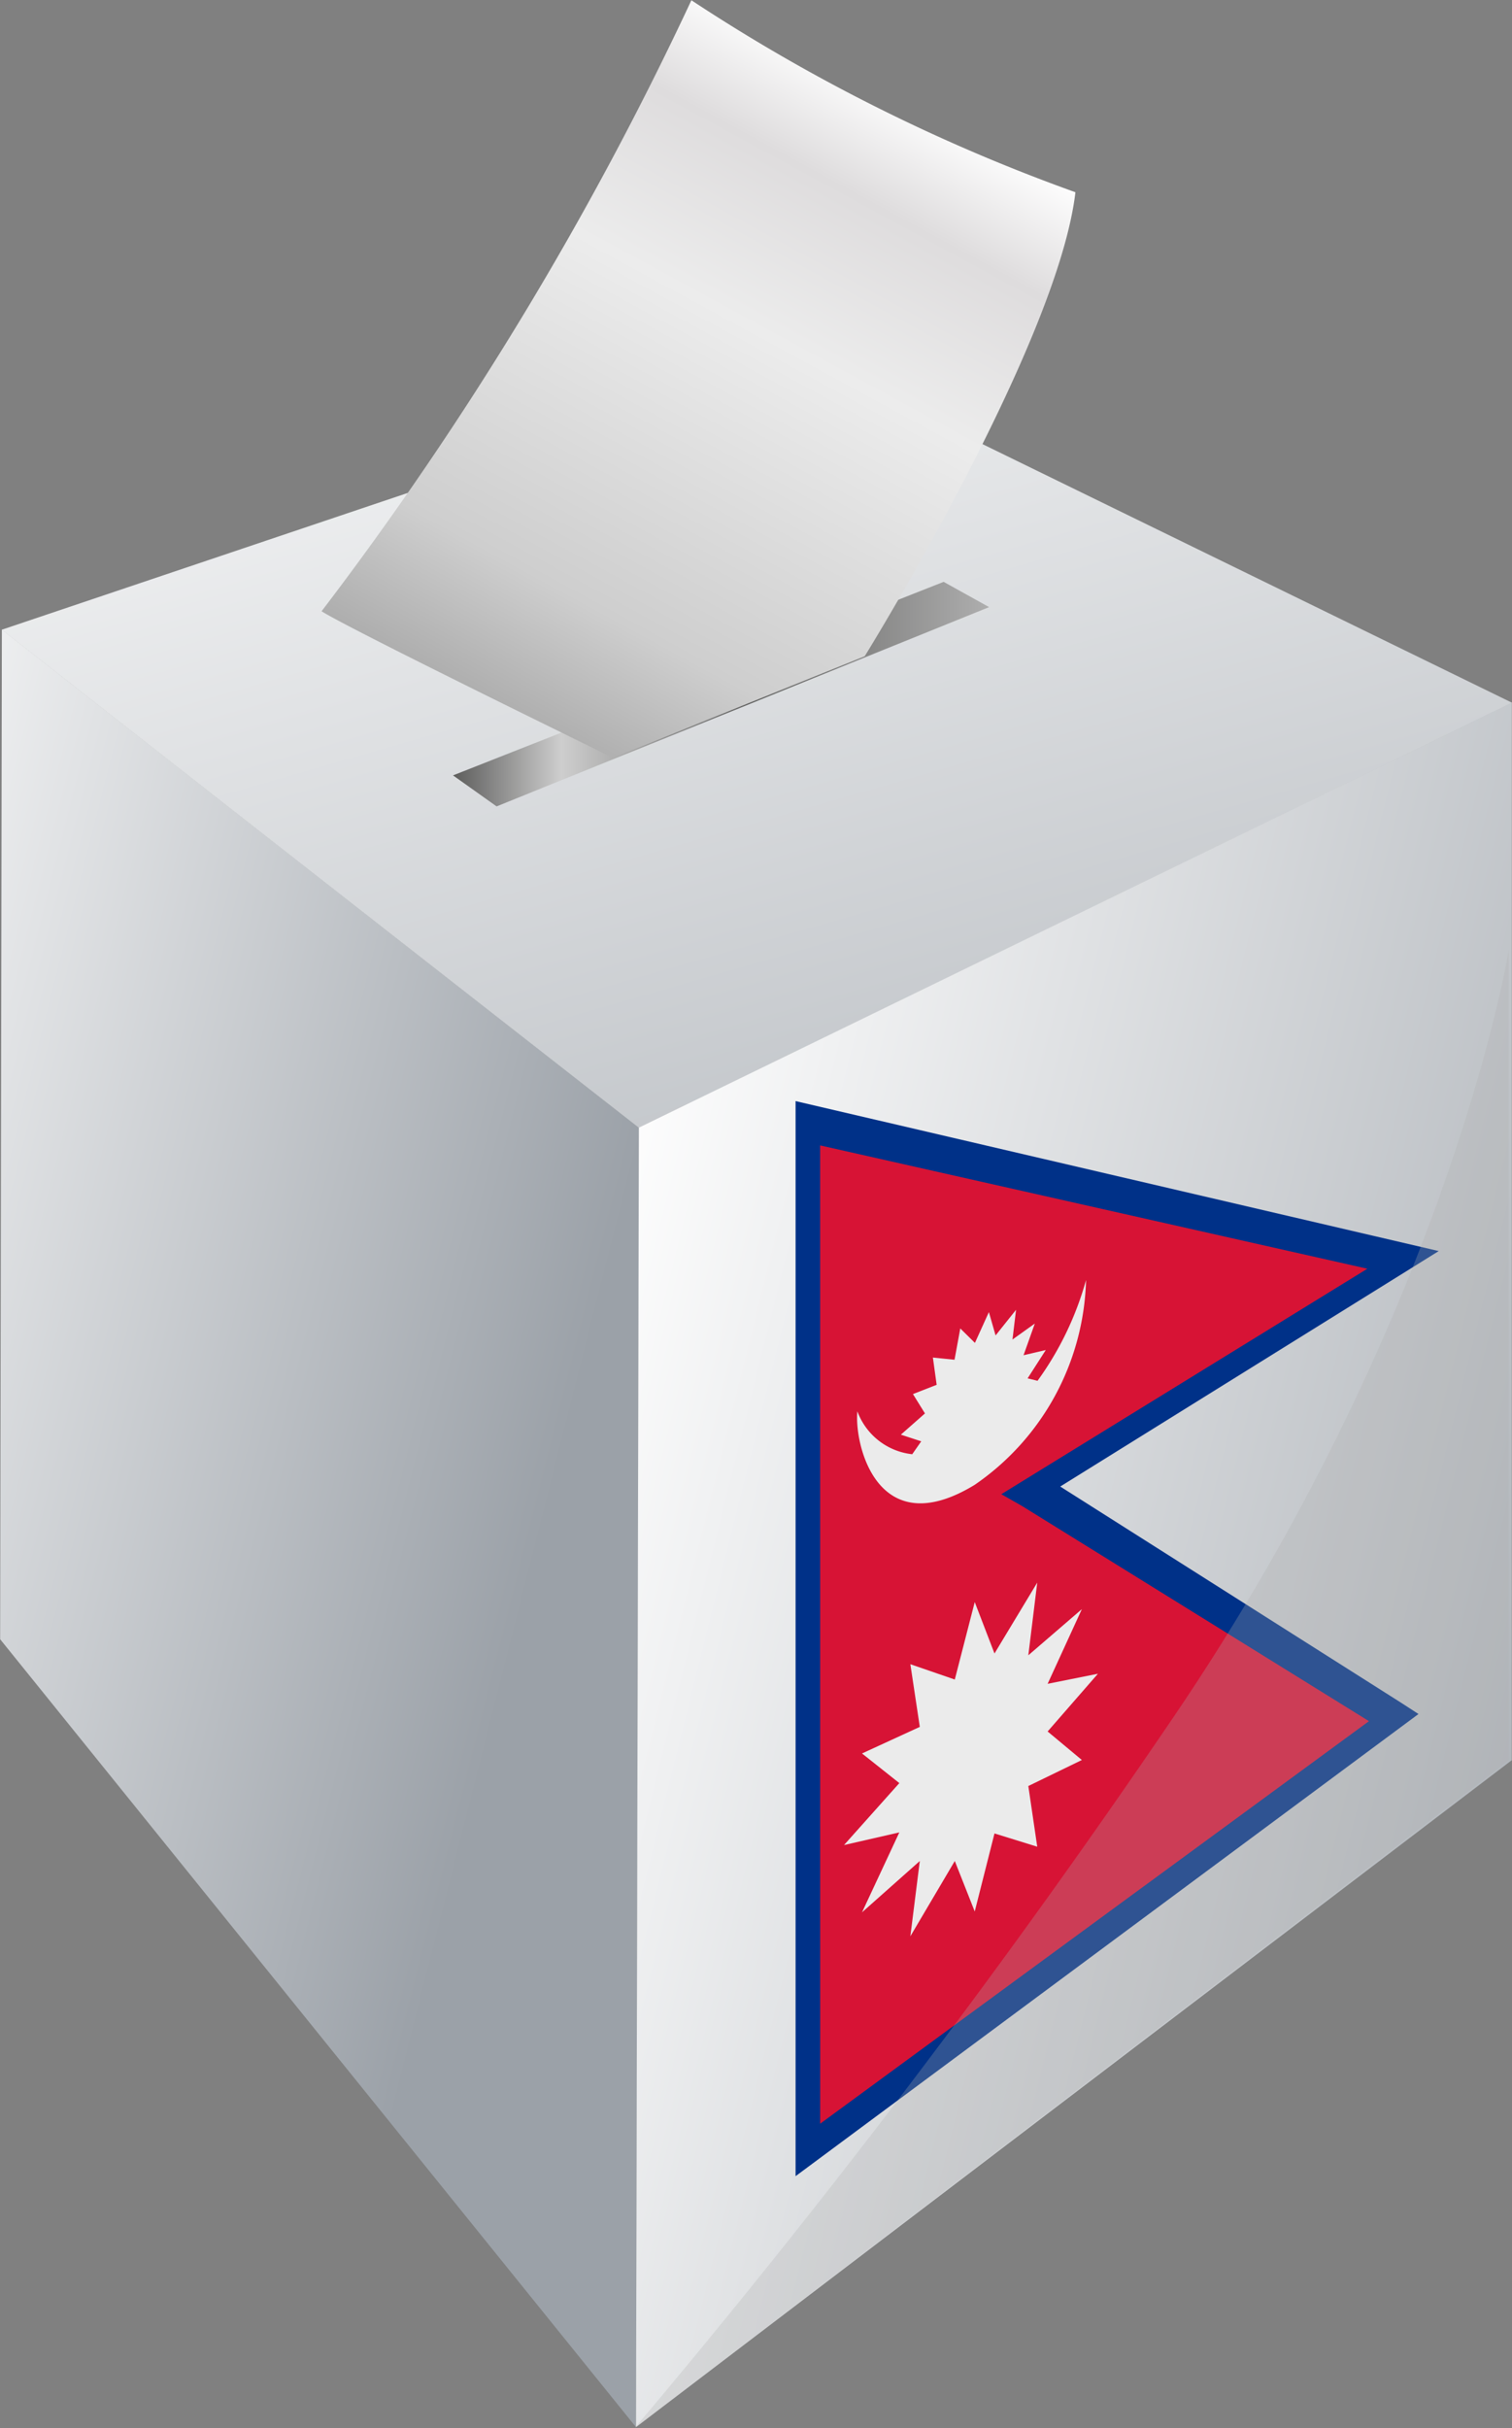 <svg xmlns="http://www.w3.org/2000/svg" xmlns:xlink="http://www.w3.org/1999/xlink" width="40.182" height="64.507" viewBox="0 0 40.182 64.507"><rect x="0" y="0" width="40.182" height="64.507" fill="#808080" stroke="none"/><defs><linearGradient id="a" x1="-0.208" y1="-0.086" x2="0.771" y2="0.612" gradientUnits="objectBoundingBox"><stop offset="0" stop-color="#fff"/><stop offset="1" stop-color="#9ba1a8"/></linearGradient><linearGradient id="b" x1="0.126" y1="-0.249" x2="1.198" y2="1.613" xlink:href="#a"/><linearGradient id="c" y1="0.5" x2="1" y2="0.5" gradientUnits="objectBoundingBox"><stop offset="0" stop-color="#fff"/><stop offset="0" stop-color="#5d5d5c"/><stop offset="0.202" stop-color="#cecece"/><stop offset="0.552" stop-color="#616160"/><stop offset="1" stop-color="#aeaeae"/></linearGradient><linearGradient id="d" x1="-0.032" y1="0.241" x2="1.243" y2="0.861" xlink:href="#a"/><linearGradient id="e" x1="0.761" y1="0.093" x2="0.296" y2="0.964" gradientUnits="objectBoundingBox"><stop offset="0.018" stop-color="#fff"/><stop offset="0.172" stop-color="#dedcdd"/><stop offset="0.393" stop-color="#ececec"/><stop offset="0.822" stop-color="#cecece"/><stop offset="1" stop-color="#aeaeae"/></linearGradient><linearGradient id="f" x1="-2.653" y1="0.5" x2="-2.65" y2="0.5" gradientUnits="objectBoundingBox"><stop offset="0" stop-color="#fff"/><stop offset="0.202" stop-color="#cecece"/><stop offset="0.552" stop-color="#616160"/><stop offset="1" stop-color="#aeaeae"/></linearGradient></defs><g transform="translate(-400.613 -176.618)"><g transform="translate(400.613 186.137)"><path d="M417.517,1094.946l-16.9-20.933.046-26.821,16.933,13.233Z" transform="translate(-400.613 -1039.985)" fill="url(#a)"/><path d="M419.945,692.531,403.012,679.3l21.4-7.208,18.74,9.149Z" transform="translate(-402.966 -672.09)" fill="url(#b)"/><path d="M1028.292,987.071l-1.159-.824,13.039-5.141,1.208.671Z" transform="translate(-1015.094 -975.168)" fill="url(#c)"/><path d="M1303.632,1176.4l-23.274,17.716.076-34.521,23.2-11.29Z" transform="translate(-1263.456 -1139.159)" fill="url(#d)"/></g><g transform="translate(409.156 176.618)"><path d="M852.966,196.751l6.686-2.7s5.124-8.263,5.6-12.326a47.868,47.868,0,0,1-10.206-5.1,88.744,88.744,0,0,1-9.828,16.231C845.94,193.321,852.966,196.751,852.966,196.751Z" transform="translate(-845.215 -176.618)" fill="url(#e)"/></g><g transform="translate(421.756 205.869)"><path d="M1518,1729.762v27.229l15.572-11.478-9.643-6,9.9-6.124Z" transform="translate(-1517.673 -1729.171)" fill="#d71335"/><path d="M1517.554,1715.358,1501,1727.635v-28.559l17.092,3.984-10.059,6.255,9.061,5.745Zm-15.9,10.883,14.584-10.693-9.217-5.714-.554-.315,9.728-5.99-14.542-3.276Z" transform="translate(-1501 -1699.076)" fill="#003188"/><path d="M1571.393,2365.27l.525,1.366,1.136-1.883-.237,1.931,1.423-1.226-.91,1.984,1.337-.268-1.337,1.534.91.758-1.423.691.237,1.612-1.136-.352-.525,2.073-.53-1.341-1.181,2,.251-2-1.536,1.364.992-2.124-1.47.336,1.47-1.646-.992-.787,1.536-.706-.251-1.665,1.181.407Z" transform="translate(-1566.632 -2351.962)" fill="#ebebeb"/><path d="M1591.89,1946.41a8.363,8.363,0,0,1-1.289,2.677l-.264-.065.483-.752-.591.138.3-.842-.594.425.095-.79-.544.681-.178-.62-.371.818-.389-.384-.153.832-.575-.059.1.725-.63.246.319.514-.64.564.541.177-.239.343a1.755,1.755,0,0,1-1.458-1.14c-.088.865.523,3.534,3.116,1.954A6.809,6.809,0,0,0,1591.89,1946.41Z" transform="translate(-1584.171 -1941.657)" fill="#ebebeb"/></g><g transform="translate(417.476 201.856)"><path d="M1278.238,1529.448l23.232-17.743v-21.526s-1.531,9.527-8.935,20.415A227.209,227.209,0,0,1,1278.238,1529.448Z" transform="translate(-1278.238 -1490.179)" opacity="0.27" fill="url(#f)" style="mix-blend-mode:multiply;isolation:isolate"/></g></g></svg>